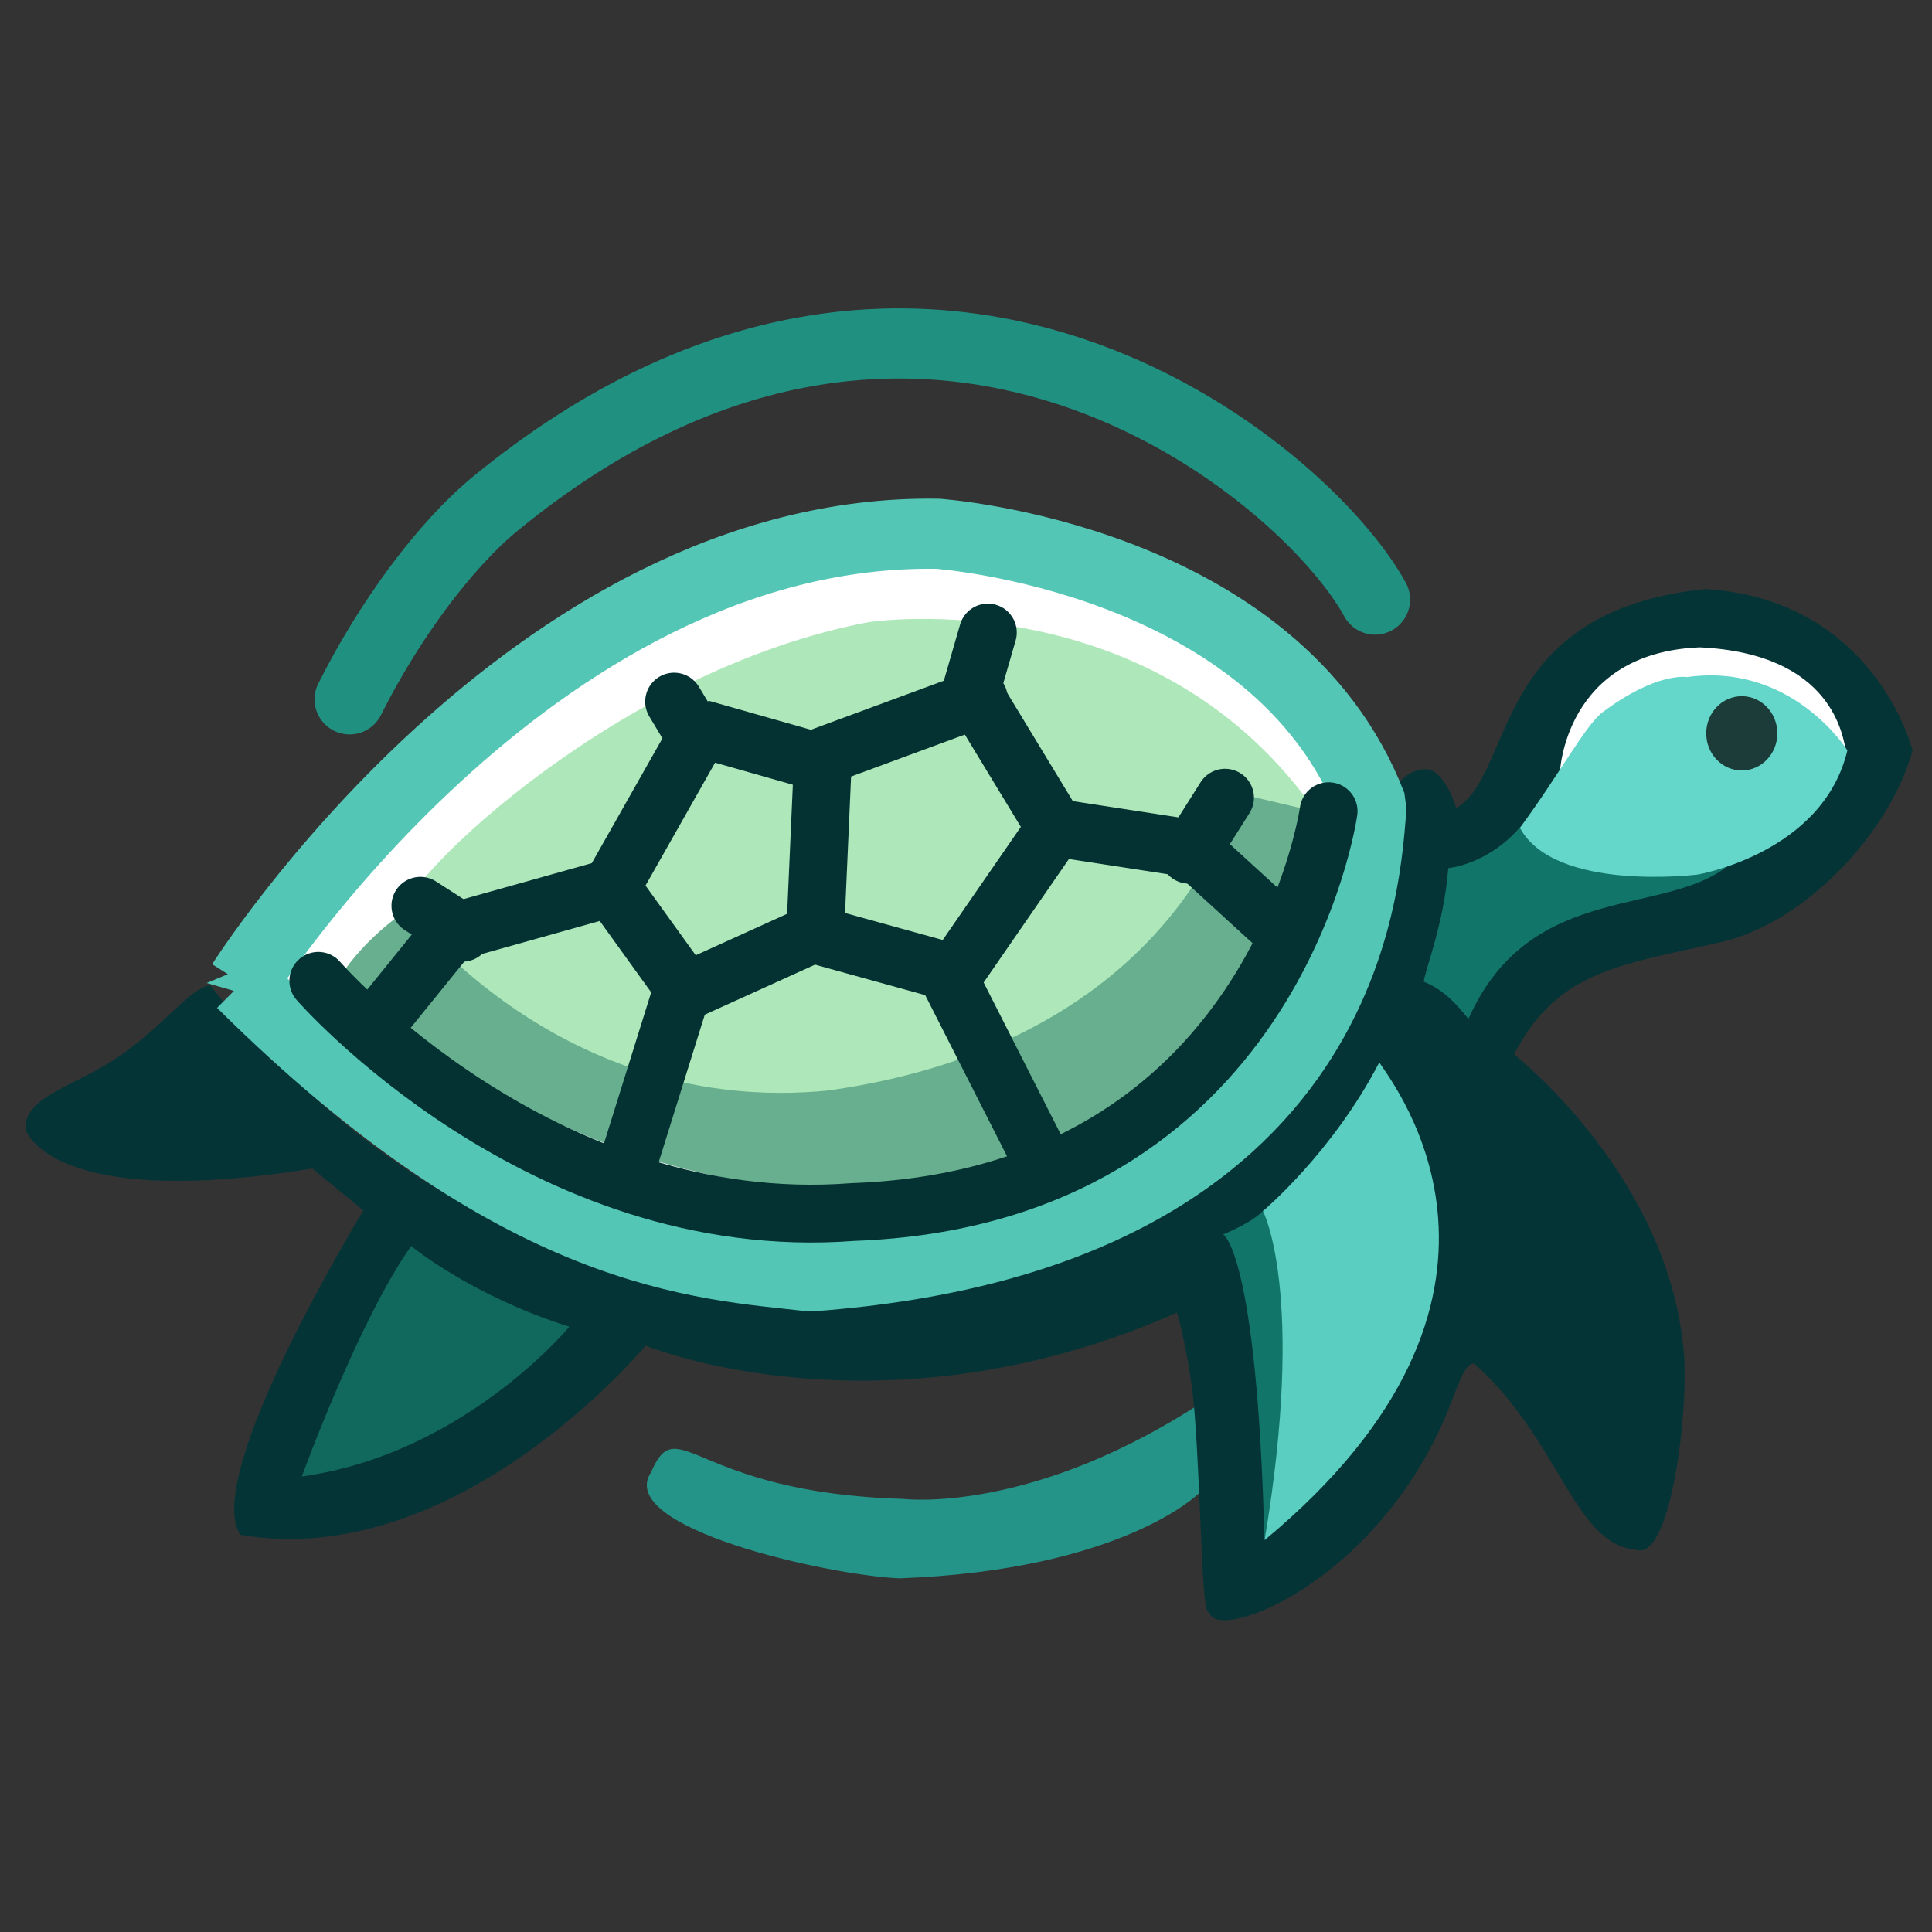 <?xml version="1.0" encoding="UTF-8" standalone="no"?>
<!-- Created with Inkscape (http://www.inkscape.org/) -->

<svg
   width="512"
   height="512"
   viewBox="0 0 135.467 135.467"
   version="1.1"
   id="svg1"
   xml:space="preserve"
   inkscape:version="1.3.1 (91b66b0783, 2023-11-16)"
   sodipodi:docname="favicon.svg"
   xmlns:inkscape="http://www.inkscape.org/namespaces/inkscape"
   xmlns:sodipodi="http://sodipodi.sourceforge.net/DTD/sodipodi-0.dtd"
   xmlns="http://www.w3.org/2000/svg"
   xmlns:svg="http://www.w3.org/2000/svg"><rect x="0" y="0" width="135.467" height="135.467" fill="#333333" stroke="none"/><sodipodi:namedview
     id="namedview1"
     pagecolor="#ffffff"
     bordercolor="#000000"
     borderopacity="0.25"
     inkscape:showpageshadow="2"
     inkscape:pageopacity="0.0"
     inkscape:pagecheckerboard="0"
     inkscape:deskcolor="#d1d1d1"
     inkscape:document-units="px"
     inkscape:zoom="0.72426347"
     inkscape:cx="396.26464"
     inkscape:cy="260.2644"
     inkscape:window-width="1920"
     inkscape:window-height="1009"
     inkscape:window-x="2552"
     inkscape:window-y="-8"
     inkscape:window-maximized="1"
     inkscape:current-layer="layer1" /><defs
     id="defs1" /><g
     inkscape:label="Calque 1"
     inkscape:groupmode="layer"
     id="layer1"><g
       id="g25"
       transform="matrix(1.63,0,0,1.63,-5.261,14.352)"
       style="stroke-width:1;stroke-dasharray:none"><path
         style="display:inline;fill:#259488;fill-opacity:1;stroke:none;stroke-width:2.487;stroke-linejoin:bevel;stroke-dasharray:none;stroke-opacity:1"
         d="m 55.286,51.289 c -7.588,5.102 -13.206,4.384 -13.206,4.384 -9.073,-0.258 -9.666,-3.86 -10.846,-1.149 -1.59,2.406 7.65,4.437 10.685,4.566 9.59,-0.355 12.877,-3.653 12.877,-3.653 1.485,-0.258 1.091,-1.785 0.489,-4.148 z"
         id="path11"
         sodipodi:nodetypes="cccccc" /><path
         style="fill:#053437;fill-opacity:1;stroke:none;stroke-width:2.487;stroke-linejoin:bevel;stroke-dasharray:none"
         d="m 12.27,33.581 c -0.904,0.097 -2.09,1.91 -4.278,3.287 -1.777,1.118 -3.752,1.567 -3.665,2.913 0,0 1.001,3.52 12.335,1.679 l 2.196,1.808 c 0,0 -6.981,11.413 -5.295,13.949 9.364,1.614 17.436,-8.137 17.436,-8.137 0,0 10.171,4.198 22.861,-1.421 0,0 0.577,1.981 0.762,4.416 0.295,3.876 0.289,8.852 0.626,8.435 0.097,1.388 6.833,-0.929 10.062,-8.152 0.557,-1.247 0.878,-2.574 1.336,-2.503 3.699,3.311 4.279,7.781 6.973,8.009 1.464,0.497 2.246,-5.85 2.047,-8.41 -0.594,-7.663 -7.309,-12.903 -7.309,-12.903 1.879,-3.654 4.671,-3.854 8.921,-4.832 3.577,-0.823 7.238,-4.67 8.225,-8.245 0,0 -1.614,-6.49 -8.912,-6.942 -9.283,0.955 -8.163,7.876 -10.72,9.429 0,0 -0.484,-1.647 -1.292,-1.679 -0.888,0 -1.292,0.775 -1.292,0.775 0,0 1.877,16.546 -21.046,21.569 -19.102,2.445 -29.584,-12.657 -29.971,-13.045 z"
         id="path1"
         sodipodi:nodetypes="csccccccscsccscsccccccc" /><path
         style="fill:#12756a;fill-opacity:1;stroke:none;stroke-width:2.487;stroke-linejoin:bevel;stroke-dasharray:none"
         d="m 55.847,44.294 c 0,0 1.236,-0.491 1.738,-1.039 0,0 2.365,5.334 0.036,14.193 -0.32,-12.375 -1.774,-13.154 -1.774,-13.154 z"
         id="path4"
         sodipodi:nodetypes="ccccc" /><path
         style="fill:#5acec0;fill-opacity:1;stroke:none;stroke-width:2.487;stroke-linejoin:bevel;stroke-dasharray:none"
         d="m 57.556,43.291 c 0,0 2.995,-2.513 5.004,-6.395 0.685,1.05 7.717,10.046 -4.932,20.549 1.781,-10.64 -0.072,-14.154 -0.072,-14.154 z"
         id="path3"
         sodipodi:nodetypes="cccc" /><path
         style="fill:#11695d;fill-opacity:1;stroke:none;stroke-width:2.487;stroke-linejoin:bevel;stroke-dasharray:none"
         d="m 20.914,44.797 c -2.238,3.151 -4.703,9.909 -4.703,9.909 6.987,-0.959 11.507,-6.439 11.507,-6.439 -4.201,-1.324 -6.804,-3.47 -6.804,-3.47 z"
         id="path2"
         sodipodi:nodetypes="cccc" /><path
         style="display:inline;fill:#12756a;fill-opacity:1;stroke:none;stroke-width:2.487;stroke-linejoin:bevel;stroke-dasharray:none"
         d="m 68.633,26.759 c -1.416,1.644 -3.105,1.781 -3.105,1.781 -0.183,2.42 -1.05,4.521 -1.05,4.886 0.913,0.365 1.461,1.05 1.918,1.598 2.694,-6.073 8.676,-4.292 11.37,-6.758 -7.717,1.37 -9.133,-1.507 -9.133,-1.507 z"
         id="path5"
         sodipodi:nodetypes="cccccc" /><path
         style="display:inline;fill:#ffffff;fill-opacity:1;stroke:none;stroke-width:2.487;stroke-linejoin:bevel;stroke-dasharray:none;stroke-opacity:1"
         d="m 70.328,24.447 c 5.75,-8.18 12.544,-1.131 12.316,-0.902 -0.137,-0.639 -0.54,-4.229 -6.294,-4.503 -5.845,0.228 -6.022,5.405 -6.022,5.405 z"
         id="path10"
         sodipodi:nodetypes="cccc" /><path
         style="display:inline;fill:#64d6ca;fill-opacity:1;stroke:none;stroke-width:2.487;stroke-linejoin:bevel;stroke-dasharray:none"
         d="m 68.61,26.805 c 1.679,-2.27 2.822,-4.422 3.553,-4.97 2.338,-1.753 3.639,-1.514 3.639,-1.514 4.521,-0.639 6.895,3.151 6.895,3.151 -1.05,4.429 -6.439,5.343 -6.439,5.343 0,0 -6.142,0.776 -7.649,-2.009 z"
         id="path6"
         sodipodi:nodetypes="cscccc" /><ellipse
         style="display:inline;fill:#000000;fill-opacity:0.718;stroke:none;stroke-width:2.487;stroke-linejoin:bevel;stroke-dasharray:none"
         id="path7"
         cx="78.154"
         cy="22.741"
         rx="1.53"
         ry="1.598" /><path
         style="display:inline;fill:#ffffff;fill-opacity:1;stroke:#54c6b5;stroke-width:3.016;stroke-linejoin:bevel;stroke-dasharray:none;stroke-opacity:1"
         d="m 13.628,33.48 c 0,0 12.4,-19.598 29.935,-19.324 0,0 14.559,1.005 18.669,11.69 C 61.958,28.494 61.834,44.365 38.089,46.101 33.416,45.566 25.592,45.352 13.628,33.48 Z"
         id="path12"
         sodipodi:nodetypes="ccccc" /><path
         style="display:inline;fill:#aee7b9;fill-opacity:1;stroke:none;stroke-width:2.487;stroke-linejoin:bevel;stroke-dasharray:none;stroke-opacity:1"
         d="m 20.407,30.675 c 0,0 6.07,8.331 18.792,7.62 12.851,-1.098 17.63,-12.657 17.63,-12.657 l 3.164,0.71 C 53.019,16.08 40.62,17.953 40.62,17.953 29.965,19.955 20.665,28.867 20.407,30.675 Z"
         id="path13"
         sodipodi:nodetypes="cccccc" /><path
         style="display:inline;fill:#67af8e;fill-opacity:1;stroke:none;stroke-width:2.487;stroke-linejoin:bevel;stroke-dasharray:none;stroke-opacity:1"
         d="m 20.73,30.352 c 0,0 -1.744,1.098 -2.906,2.906 0,0 9.041,8.976 21.44,9.106 C 57.001,41.618 60.709,26.317 60.709,26.317 l -4.267,-1.002 c 0,0 -2.454,10.656 -17.565,12.787 C 27.317,39.264 20.73,30.352 20.73,30.352 Z"
         id="path14"
         sodipodi:nodetypes="ccccccc" /><g
         id="g24"
         transform="translate(0.129,0.065)"
         style="display:inline;stroke:#043233;stroke-width:2.487;stroke-dasharray:none;stroke-opacity:1"><path
           style="opacity:1;fill:none;fill-opacity:1;stroke:#043233;stroke-width:2.487;stroke-linecap:round;stroke-linejoin:bevel;stroke-dasharray:none;stroke-opacity:1"
           d="m 16.791,33.323 c 0,0 9.558,10.978 22.99,9.945 C 57.927,42.622 60.252,26.025 60.252,26.025"
           id="path15"
           sodipodi:nodetypes="ccc" /><path
           style="opacity:1;fill:none;fill-opacity:1;stroke:#043233;stroke-width:2.487;stroke-linecap:round;stroke-linejoin:bevel;stroke-dasharray:none;stroke-opacity:1"
           d="m 19.18,35.325 3.294,-4.068 6.91,-1.937 3.875,-6.845 5.231,1.485 -0.323,7.297 -5.554,2.519 -3.164,-4.391"
           id="path16" /><path
           style="opacity:1;fill:none;fill-opacity:1;stroke:#043233;stroke-width:2.487;stroke-linecap:round;stroke-linejoin:bevel;stroke-dasharray:none;stroke-opacity:1"
           d="m 32.548,33.387 -2.583,8.266"
           id="path17" /><path
           style="opacity:1;fill:none;fill-opacity:1;stroke:#043233;stroke-width:2.487;stroke-linecap:round;stroke-linejoin:bevel;stroke-dasharray:none;stroke-opacity:1"
           d="m 38.102,31.321 6.07,1.679 4.327,-6.264 5.877,0.904 3.746,3.423"
           id="path18" /><path
           style="opacity:1;fill:none;fill-opacity:1;stroke:#043233;stroke-width:2.487;stroke-linecap:round;stroke-linejoin:bevel;stroke-dasharray:none;stroke-opacity:1"
           d="m 55.796,25.444 -1.55,2.454"
           id="path19" /><path
           style="opacity:1;fill:none;fill-opacity:1;stroke:#043233;stroke-width:2.487;stroke-linecap:round;stroke-linejoin:bevel;stroke-dasharray:none;stroke-opacity:1"
           d="m 43.849,33.064 4.133,8.137"
           id="path20" /><path
           style="opacity:1;fill:none;fill-opacity:1;stroke:#043233;stroke-width:2.487;stroke-linecap:round;stroke-linejoin:bevel;stroke-dasharray:none;stroke-opacity:1"
           d="m 48.37,26.542 -3.487,-5.748 0.71,-2.454"
           id="path21" /><path
           style="opacity:1;fill:none;fill-opacity:1;stroke:#043233;stroke-width:2.487;stroke-linecap:round;stroke-linejoin:bevel;stroke-dasharray:none;stroke-opacity:1"
           d="m 45.205,21.182 -6.652,2.454"
           id="path22" /><path
           style="opacity:1;fill:none;fill-opacity:1;stroke:#043233;stroke-width:2.487;stroke-linecap:round;stroke-linejoin:bevel;stroke-dasharray:none;stroke-opacity:1"
           d="m 32.096,21.311 0.969,1.614"
           id="path23" /><path
           style="opacity:1;fill:none;fill-opacity:1;stroke:#043233;stroke-width:2.487;stroke-linecap:round;stroke-linejoin:bevel;stroke-dasharray:none;stroke-opacity:1"
           d="m 21.182,30.094 1.808,1.162"
           id="path24" /></g><path
         style="opacity:0.816;fill:none;fill-opacity:1;stroke:#1da593;stroke-width:3.016;stroke-linecap:round;stroke-linejoin:bevel;stroke-dasharray:none;stroke-opacity:1"
         d="m 18.266,21.28 c 1.675,-3.345 4.061,-6.613 6.303,-8.447 18.47,-15.108 34.807,-1.362 37.809,4.154"
         id="path25"
         sodipodi:nodetypes="csc" /></g></g></svg>
